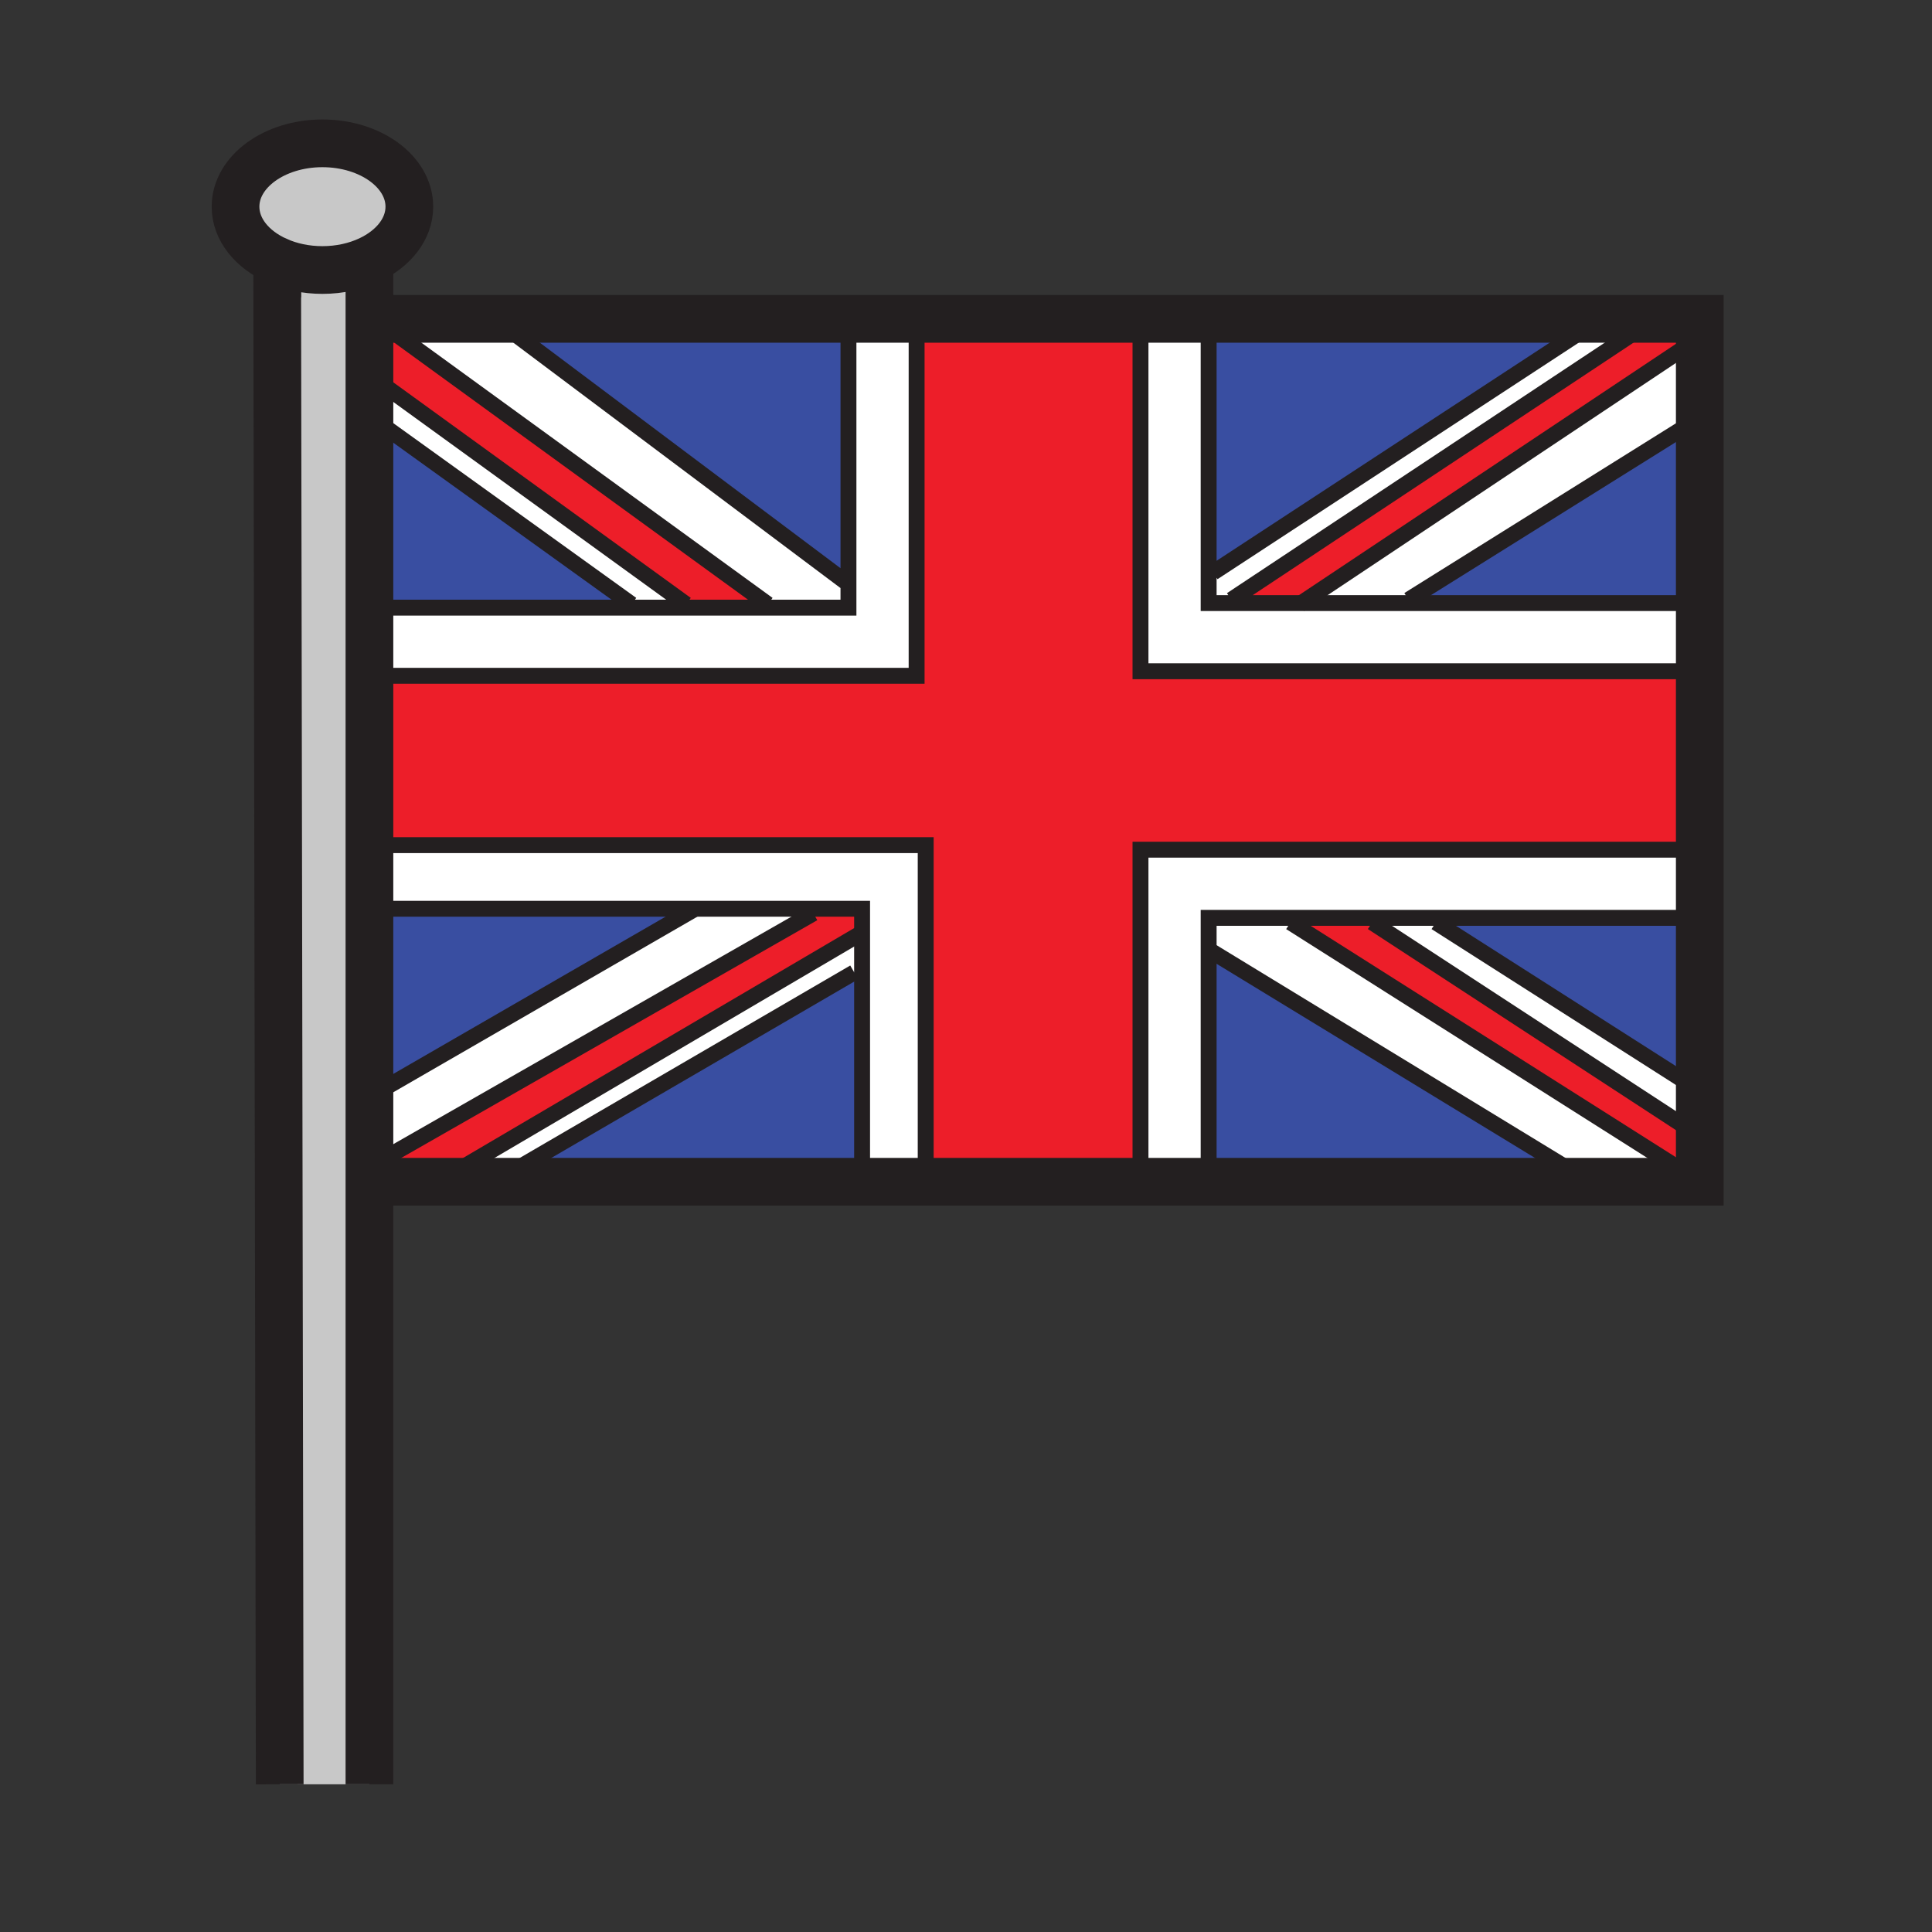 <svg xmlns="http://www.w3.org/2000/svg" width="850.394" height="850.394" viewBox="0 0 850.394 850.394" overflow="visible"><rect x="0" y="0" width="850.394" height="850.394" fill="#333333" stroke="none"/><path fill="#394ea1" d="M748.18 404v76H748l-116-74v-2h116z"/><path fill="#fff" d="M604 404h28v2l116 74h.18v20H748l-144-94z"/><path fill="#fff" d="M632 404H532v116.17h-30V374h246.18v30H748z"/><path fill="#ed1e29" d="M568 404h36v2l144 94h.18v20.17L568 406z"/><path fill="#fff" d="M748.18 520.17H696V518L532 418v-14h36v2z"/><path fill="#394ea1" d="M306 400l-142 82h-1.39v-82z"/><path fill="#fff" d="M306 400h52v2L162.61 513.65V482H164z"/><path fill="#fff" d="M383.83 520.17h-4.37V400H162.61v-28h244.85v148.17zM302 266v1.46h-24V266l-114-82h-1.39v-18H164z"/><path fill="#ed1e29" d="M338 267.46h-36V266L164 166h-1.39v-25.66h2.46L338 266z"/><path fill="#fff" d="M302 267.46H373.46V140.34h30v157.12H162.61v-30H278z"/><path d="M162.61 513.65V785.38h-39.49L122 114.77c5.8 2.59 12.62 4.08 19.92 4.08 7.62 0 14.73-1.63 20.69-4.43V513.65z" fill="#c8c8c8"/><path fill="#394ea1" d="M379.46 518v2.17H218V520l158-92h3.46zM278 266v1.46H162.61V184H164z"/><path fill="#fff" d="M379.46 411.3V428H376l-158 92v.17h-18V516l178.12-104.7z"/><path fill="#ed1e29" d="M162.61 297.46h240.85V140.34H502v155.12h246.18V374H502v146.17h-94.54V372H162.61z"/><path fill="#ed1e29" d="M162.61 513.65L358 402v-2h21.46v11.3h-1.34L200 516v4.17h-37.39z"/><path fill="#fff" d="M572.81 265.46h175.37v30H502V140.34h30v125.12h10z"/><path fill="#394ea1" d="M748.18 184v81.46H620V264l128-80z"/><path fill="#fff" d="M748.18 148.55V184H748l-128 80v1.46h-47.19z"/><path fill="#ed1e29" d="M748.18 140.34v8.21L572.81 265.46H542V264l184-122v-1.66z"/><path fill="#fff" d="M726 140.34V142L542 264v1.46h-10V252h2l168-110v-1.66z"/><path fill="#394ea1" d="M702 140.34V142L534 252h-2V140.34zM696 518v2.17H532V418z"/><path fill="#fff" d="M373.46 256v11.46H338V266L165.07 140.34H220V142l152 114z"/><path fill="#394ea1" d="M373.46 140.34V256H372L220 142v-1.66z"/><path d="M162.61 114.42c-5.96 2.8-13.07 4.43-20.69 4.43-7.3 0-14.12-1.49-19.92-4.08-10.99-4.89-18.33-13.72-18.33-23.8 0-15.4 17.13-27.88 38.25-27.88 21.13 0 38.26 12.48 38.26 27.88 0 9.84-7 18.49-17.57 23.45z" fill="#c8c8c8"/><g fill="none" stroke="#231f20"><path stroke-width="21" d="M383.83 520.17H168.56M165.07 140.34h583.11V520.17H383.83M122 114.77c-10.99-4.89-18.33-13.72-18.33-23.8 0-15.4 17.13-27.88 38.25-27.88 21.13 0 38.26 12.48 38.26 27.88 0 9.84-7 18.49-17.57 23.45-5.96 2.8-13.07 4.43-20.69 4.43-7.3 0-14.12-1.49-19.92-4.08z"/><path stroke-width="21" d="M122 114v.77l1.12 670.61M162.61 112.6v672.78"/><path stroke-width="7" d="M750 295.46H502V136M403.46 138v159.46H162M162 372h245.46v148M502 516V374h246"/><path stroke-width="7" d="M373.46 136v131.46H162M750 265.46H532V136M160 400h219.46v118M532 518V404h216M220 142l152 114M165.07 140.34L338 266M164 166l138 100M164 184l114 82M534 252l168-110M542 264l184-122"/><path stroke-width="7" d="M572 266l.81-.54 175.37-116.91L752 146M620 264l128-80M200 516l178.12-104.7M162 514l.61-.35L358 402M376 428l-158 92M164 482l142-82M748.18 520.17L568 406M532 418l164 100M604 406l144 94M632 406l116 74"/></g><path fill="none" d="M0 0h850.394v850.394H0z"/></svg>